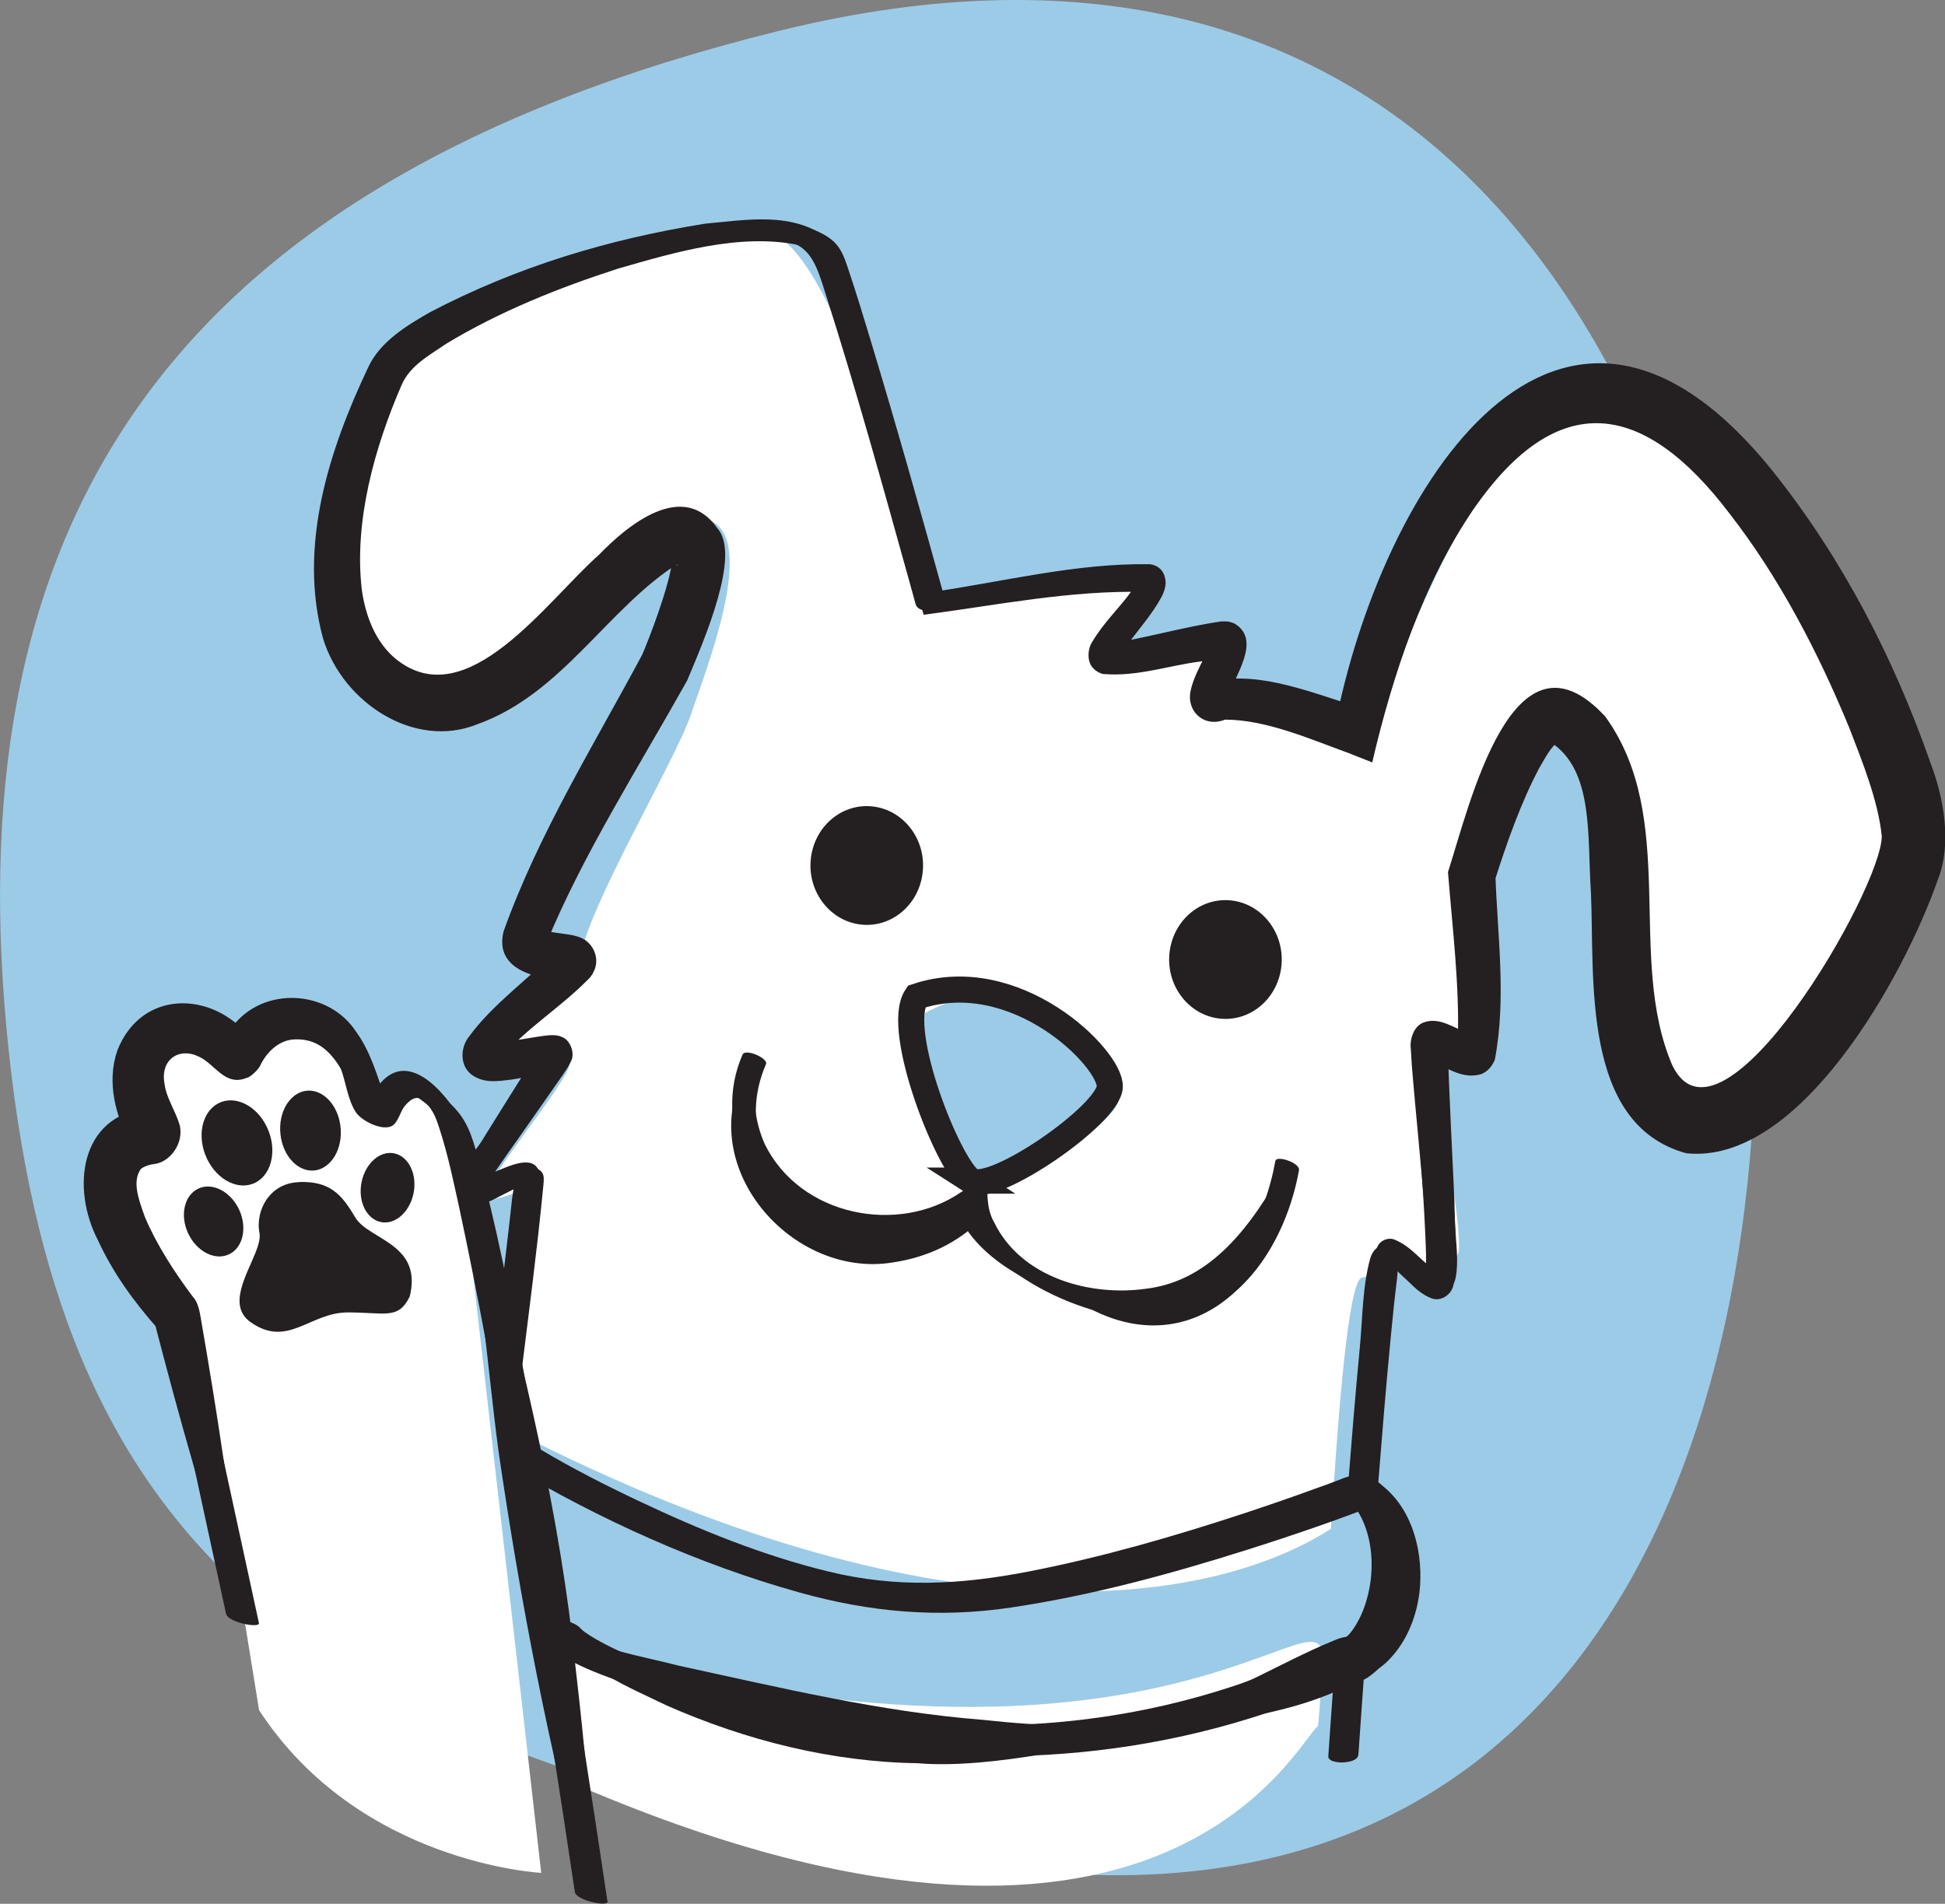 <svg viewBox="0 0 149.18 146" xmlns="http://www.w3.org/2000/svg" data-name="Layer 1" id="Layer_1">
  <rect x="0" y="0" width="149.18" height="146" fill="#808080" stroke="none"/>
  <defs>
    <style>
      .cls-1 {
        fill: #fff;
      }

      .cls-2 {
        fill: #241f20;
      }

      .cls-3 {
        fill: #9ccbe7;
      }

      .cls-4 {
        fill: none;
        stroke: #241f20;
        stroke-miterlimit: 13.33;
        stroke-width: 2px;
      }
    </style>
  </defs>
  <g id="g64">
    <path d="M.67,80.59C-3.48,41.76,11.19,14.34,59.78,2.36c48.6-11.97,70,23.54,74.15,62.36,4.15,38.82-8.39,86.12-59.12,78.22C24.1,135.06,4.82,119.41.67,80.59" class="cls-3" id="path66"></path>
  </g>
  <g id="g1056">
    <path d="M43.8,136.69c.28-2.11-.63-6.03-1.63-10.86,47.78,13.66,59.88-5.39,59.24,1.75-.15,2.87-.27,4.76-.35,4.83-1.59,1.13-12.12,23.86-57.26,4.29" class="cls-1" id="path1058"></path>
  </g>
  <g id="g1060">
    <path d="M75.56,91.14c1.82.03,11.41-5.61,10.14-7.25-1.27-1.64-6.6-10.69-14.73-6.21-1.02,2.73,2.77,13.43,4.59,13.46M39.64,109.87c-.16-2-.77-3.42-.92-5.24-.52-6.42,2.45-12.55,2.64-13.15.43-1.4-4.27,1.52-4.04.02.21-1.38,6.13-8.43,6.36-9.84.24-1.52-6.35,1.39-6.11-.15.86-5.38,6.03-2.93,6.9-7.97.73-4.24,7.33-15.19,8.53-18.76,1.2-3.57,5.02-13.17,1.54-14.84-3.48-1.67-18.21,16.2-22.13,13.95-8.6-5.53-5.38-23.58-1.57-26.76,3.8-3.19,21.64-9.41,27.55-9.41s12.26,27.42,13.31,28.31c1.04.9,15.23-2.8,16.62-1.68,1.39,1.12-4.5,5.1-2.31,6.22,2.18,1.12,6.37-2.3,7.6-2.05s-1.48,4.57,1.73,5.27c3.21.7,8.44,3.47,9.4,2.18,2.22-2.96,7.92-22.66,16.69-25.72,12.62-1.47,25.59,31.85,25.37,33.84-.47,4.17-10.52,24.41-18.03,21.61-7.51-2.8-2.14-29.9-9.85-30.65-1.11.37-4.64,9-5.12,12.41-.27,1.91-.57,10.49-.84,12.31-.3,2.1-1.99-.65-2.52,2.01-.33,1.64,1.8,12.51,1.42,14.27-.34,1.55-5.28,1.33-7.41,1.93-1.06.3-1.84,10.79-2.37,19.27-9.84,6.26-30.88,8.73-62.42-7.36" class="cls-1" id="path1062"></path>
  </g>
  <g id="g1064">
    <path d="M19.87,131.14l-2.29-14.12-3.58-16.25-5.96-9.62,2.46-3.77.2-3.59.82-4.49h3.3l2.84,1.28,4.04-1.86h3.67l2.05,3.68,1.56,2.51,2.17-1.1,2.59.97,1.37,2.66,6.4,56.19s-13.97-.69-21.64-12.48" class="cls-1" id="path1066"></path>
  </g>
  <g id="g1288">
    <path d="M102.4,127.34c-.18,2.45-.35,4.89-.52,7.34-.03.46.92.5,1.18.48.34-.03,1.09-.12,1.13-.61.17-2.45.34-4.89.52-7.34.03-.46-.92-.51-1.18-.48-.34.03-1.09.12-1.13.61" class="cls-2" id="path1290"></path>
  </g>
  <g id="g1292">
    <path d="M40.02,105.04c.57-4.62,1.18-9.23,1.63-13.87.09-.91.2-1.38-.76-1.65-.53-.15-1.17,0-1.69.16-.85.25-2.14,1.28-2.97,1.28.38.11.75.23,1.13.34-.53-.92,2.73-4.85,3.23-5.59.88-1.32,2.33-2.85,2.88-4.36.96-2.65-5.15.26-5.44-.49-.24-.6,2.56-2.8,2.91-3.11,1.19-1.07,2.48-2.05,3.62-3.18.61-.61.95-1.05,0-1.49-1-.46-3.12.12-3.14-1.26-.02-.86.83-2.16,1.17-2.89.7-1.5,1.45-2.97,2.22-4.43,1.62-3.11,3.32-6.19,5.04-9.25.76-1.35,1.61-2.67,2.28-4.07.63-1.31,1.11-2.73,1.58-4.11.45-1.33,1.16-3.05,1.05-4.49-.17-2.18-2.77-2.34-4.3-1.74-2.48.97-4.46,3.47-6.32,5.35-2.44,2.48-5.03,5.27-8.21,6.67-3.75,1.66-7.26-1.29-8.41-5.07-1.19-3.91-.44-8.38.64-12.22.71-2.53,1.55-6.11,3.43-7.99,1.98-1.98,4.81-3.19,7.29-4.29,3.49-1.54,7.13-2.78,10.81-3.72,3.07-.78,6.38-1.54,9.56-1.28,2.83.23,3.26,1.67,4.09,4.3,2.32,7.27,4.36,14.65,6.41,22.01.16.58.32,1.16.48,1.74.16.57,1.07.52,1.49.45,3.02-.5,6.05-.96,9.09-1.35,1.97-.26,3.97-.31,5.93-.57.09-.01.62-.06.68.01-.22-.28-.21-.08-.29.09-.44,1.02-1.26,1.88-1.94,2.73-.59.74-2.55,2.52-1.15,3.26,1.29.69,3.68-.14,4.99-.4,1.15-.23,2.3-.48,3.45-.69.23-.04.91-.01,1.08-.18.03,0,.06,0,.1,0,.34-.01.14-.08-.59-.21-.04.03-.13.63-.18.69-.45.73-1.79,3.08-1.08,3.9.55.63,1.61.2,2.25.13,1.17-.12,2.42.24,3.55.53,1.91.49,3.8,1.11,5.65,1.81.51.19,1.8.25,1.95-.49,1.19-5.7,3.32-11.46,6.24-16.41,2.08-3.52,4.92-7.15,8.79-8.5,3.62-1.26,6.94.81,9.63,3.27,6.34,5.79,10.75,14.46,13.84,22.57.87,2.28,2.12,5.11,1.9,7.64-.28,3.36-2.39,6.87-4.02,9.66-2.12,3.62-4.69,7.36-8.04,9.82-1.07.78-2.53,1.76-3.87,1.23-1.57-.62-2.52-2.57-3.04-4.14-1.38-4.18-1.12-8.91-1.28-13.27-.13-3.7-.14-8.42-2.48-11.46-1.75-2.26-4.54-2.95-6.44-.55-2.14,2.72-3.27,6.52-4.3,9.83-.62,1.97-.24,3.81-.12,5.89.12,2,.23,4.02.24,6.02,0,.7.02,1.41-.05,2.1,0,.1-.14.72-.1.78,0,.02-.01.04-.02.06-.13.33.14.24.79-.27,0-.04-.71-.3-.78-.33-.88-.39-2.98-1.39-3.62-.05-.32.68.03,2.17.07,2.89.24,3.88.59,7.76.76,11.65.04.77.07,1.53.07,2.3,0,.33-.19,1.23-.07,1.53.16.38,1.38.2,1.16-.31-.09-.23-.73-.61-.94-.8-.61-.56-1.21-1.31-1.98-1.62-1.04-.43-2.12-.21-2.45.92-.6,2.13-.59,4.61-.8,6.8-.35,3.68-.65,7.37-.94,11.06-.06.7,2.24.69,2.31-.13.32-4,.64-8,1.03-11.99.13-1.36.27-2.72.44-4.07.05-.4.12-1.82.29-1.99-.33.11-.66.22-.98.33-.73.05-.18.15.28.56.34.3.65.62.98.92.53.48,1.08.97,1.78,1.13,1.02.23,1.95-.06,2.16-1.14.24-1.24.02-2.72-.05-3.98-.1-2.05-.24-4.1-.39-6.14-.13-1.82-.27-3.64-.38-5.45-.03-.55,0-1.16-.09-1.7-.02-.12.06-.49,0-.59-.02-.03.04-.15.01-.17-.33.19-.67.38-1,.57.12.05.24.11.36.16.73.74,3.26,1.25,4.03.36.63-.72.41-2.46.41-3.35-.01-3.44-.48-6.85-.52-10.28,0-.46.16-1,.41-1.76.54-1.7,1.13-3.39,1.81-5.03.74-1.78,1.61-3.31,2.7-4.86.48-.68.32.05-.14-.37.27.25.71.37,1.01.61.69.55,1.2,1.29,1.6,2.09,1.86,3.74,1.59,8.6,1.71,12.69.17,5.65.42,17.49,8.68,15.61,3.3-.75,5.96-3.59,8.07-6.2,2.53-3.14,4.69-6.66,6.35-10.39,1.02-2.29,2.03-4.74,1.54-7.3-.61-3.18-1.9-6.28-3.17-9.21-3.33-7.65-7.83-16.09-14.51-21.02-6.19-4.57-13.28-2.63-18.09,3.16-4.45,5.37-7.08,12.47-8.77,19.31-.11.46-.23.93-.32,1.4l1.95-.49c-3.36-1.28-7.66-3.14-11.29-2.53-1.34.22-.01.45.36,0,.19-.23.3-.79.42-1.07.3-.69,1.07-1.76,1.01-2.56-.11-1.45-2.34-.88-3.22-.73-2.21.38-4.56,1.27-6.8,1.23.72.01.21.25.71-.33.35-.4.64-.89.97-1.31.7-.89,1.56-1.76,2.1-2.77.72-1.34,0-1.71-1.23-1.82-1.71-.16-3.51.13-5.21.32-3.89.44-7.76,1.02-11.63,1.66.5.15.99.3,1.49.45-1.85-6.7-3.74-13.4-5.75-20.05-.55-1.83-1.11-3.66-1.72-5.48-.34-1.03-.62-1.84-1.52-2.45-2.1-1.42-5.21-1.19-7.56-.96-7.42.73-15.05,3.25-21.71,6.73-2.04,1.07-4.55,2.34-5.75,4.49-1.78,3.2-2.87,7.13-3.48,10.75-.68,3.97-.75,8.71,1.83,11.99,2.16,2.75,5.56,3.83,8.81,2.99,3.44-.88,6.29-3.47,8.82-5.95,1.3-1.27,2.55-2.6,3.86-3.87.89-.87,2.13-2.37,3.35-2.71.31-.09.27-.05.07-.11.15.05.37.24.43.38.25.61.26,1.03.15,1.73-.31,1.97-1.1,3.9-1.83,5.74-.61,1.55-1.37,2.89-2.19,4.34-1.81,3.21-3.6,6.43-5.32,9.69-1.34,2.54-3.1,5.29-3.83,8.13-.26,1.04.12,1.47,1.11,1.88.73.3,1.66.47,2.45.48.55,0,.27-.27.07-.09-.22.2-.43.42-.65.62-1.35,1.23-2.77,2.37-4.11,3.62-.57.53-2.43,1.91-2.34,2.9.1,1.15,2.15,1,2.86.95.92-.06,1.83-.25,2.74-.42.08-.01.91-.12.92-.16-.28-.16-.55-.33-.83-.49-.02.03-.04.06-.05.1-.11.05-.16.32-.25.4-1.35,1.37-2.38,3.59-3.45,5.22-.6.9-3.12,3.72-2.64,4.91.8,2,4.26-.95,5.16-.9-.27-.11-.55-.23-.82-.34.21.29-.04,1.2-.08,1.56-.12,1.16-.26,2.32-.39,3.47-.38,3.29-.79,6.59-1.19,9.88-.08.68,2.21.7,2.31-.13" class="cls-2" id="path1294"></path>
  </g>
  <g id="g1296">
    <path d="M38.64,105.07c.26-3.64.98-11.32,1.16-14.81,0,0,.01.16.05.22.06.14.21.32.37.36.24.05,0,.03-.12.09-.93.26-2.79,1.5-3.7,1.61-.38.06-.97-.35-1.08-.71-.26-.69-.11-1.02-.04-1.37.28-.73.46-.89.67-1.29,1.49-2.54,3.83-6.15,5.36-8.66l.06-.11s.05-.09.01-.02l-.02.07c-.24.71.24,1.66,1,1.72-.91.16-2.12.48-3.18.63-.96.11-2.04.31-2.99-.37-.93-.68-.89-2.06-.25-2.89,1.88-2.59,4.7-4.52,6.81-6.73l-.05.07c-.04.08.02-.08-.15.32-.28.8.12,1.73.83,1.99-2.02-.11-5.53-.71-4.75-3.78,2.7-7.52,6.93-14.28,10.63-21.21.51-1.18,2.06-5.15,2.33-7.33,0,0,0-.14,0-.14v-.07c0,.21.2.61.43.76l-.27-.32s-.02,0-.02-.02c0,0,.05.07.09.06.04.02.1.07.16.05.03,0,.04.03.07,0-5.48,3.46-8.91,10.03-15.46,12.36-4.8,1.93-10.3-1.65-11.81-6.58-1.94-7.11.47-14.49,3.46-20.8.93-2.01,3.02-3.23,4.71-4.21,6.73-3.53,13.81-5.64,21.16-6.81,2.99-.26,6.77-.99,9.45,1.21,1.28,1.53,1.47,3.79,2.18,5.63,1.38,4.57,5.05,17.26,6.42,22.02l-.87-.58c5.62-.8,11.23-2.26,16.94-2.16,1.3.22,1.4,1.6.82,2.58-.7,1.27-1.67,2.36-2.46,3.43-.3.4-.63.86-.76,1.13-.06.11,0,.03,0-.05.09-.37-.2-.87-.57-1.04,1.99-.24,5.76-1.3,8.4-1.66.43.02.39-.08,1.01.15,2.14,1.26.01,4-.42,5.57-.02.08-.04.16-.04.16-.03.01.11-.06-.13-.62-.2-.41-.71-.71-1.08-.67,3.82-.84,7.9,1.02,11.66,2.11,0,0-2.27,1.32-2.27,1.32,3.54-18.26,17.17-40.17,33.72-19.37,5.26,6.64,9.17,14.21,11.99,22.29.99,2.62,1.63,6.14.52,8.89-2.58,7.39-10.6,21.89-19.3,20.95-8.08-2.23-7-13.43-7.3-20.08-.29-4.13.26-9.32-3.11-11.45-.12-.07.06.04.11.03.08,0,.17.04.26.01.16-.01.24-.07.24-.07-.58.4-.99,1.23-1.44,1.98-1.4,2.63-2.51,5.75-3.46,8.76l.07-.71c.15,4.8.87,9.6-.04,14.37-.2.49-.57.92-1.06,1.1-1.5.44-2.76-.62-3.89-1.05.08,0,.01.03.35-.01.47-.1.95-.59,1.01-1.1.01-.12,0,.09,0,.19.04,2.78.37,8.78.49,11.62.02,2.18.28,4.37-.08,6.56-.18.74-.96,1.21-1.61,1-1.39-.47-2.31-2.04-3.38-2.79-.04-.02.11.03.23-.02.02-.01.28-.07.37-.22.06-.07.1-.16.11-.21v.04c-.21.82-.43,2.2-.55,3.04-.68,4.92-1.23,9.89-1.84,14.85l-.46-.04c.23-5.62.47-11.27,1-16.88.06-.55.11-1.05.26-1.62.18-.63.91-.86,1.34-.68,1.44.58,2.11,1.79,3.34,2.48-.24-.09-.53.07-.73.4-.07.18-.03.05-.04.08h0c.04-.7,0-1.4-.02-2.14-.11-2.4-.71-8.65-.94-11.14-.12-1.4-.27-2.84-.34-4.29-.1-.71.21-1.76.99-2.04,1.24-.46,2.4.51,3.37.78.19.07.43.1.29.08-.03,0-.06,0-.09,0-.3.06-.62.25-.8.51-.08.08-.13.19-.17.29-.02.05,0-.06.01-.15.15-4.29-.41-8.74-.75-13.04,1.66-5.12,4.97-19.62,12.07-11.92,5.66,7.86,1.58,18.5,5.14,26.75,3.76,7.71,16.08-13.55,16.06-17.59-.27-2.69-1.49-5.71-2.49-8.3-2.39-5.81-5.39-11.56-9.19-16.44-6.56-8.64-13.15-9.7-19.65-.3-3.81,5.59-6.17,12.61-7.75,19.39l-1.77-.7c-3-1.09-6.37-2.58-9.52-2.58-1.59.64-2.98-.62-2.64-2.21.28-1.32,1.09-2.46,1.5-3.57.03-.07.04-.14.03-.06,0,.02-.01.14.05.33.06.29.38.65.62.74.36.13.29.07.33.09-.61,0-1.19.13-1.83.23-2.4.3-4.78,1.17-7.41.95-.24-.04-.57-.23-.76-.44-.52-.52-.41-1.53-.09-2,.92-1.56,2.1-2.61,3.06-3.96.2-.26.36-.54.49-.75-.04.19.04.42.24.67.07.09.17.12.22.17.03.02.1.02.04.02-5.65-.15-11.35,1.01-16.97,1.75-2.46-9.1-4.88-18.27-7.95-27.17-.29-.66-.99-.99-1.65-1.19-4.47-.92-9.47.55-13.86,1.82-4.56,1.47-9.1,3.3-13.15,5.75-1.35.92-2.78,1.68-3.43,3.17-2.08,4.8-3.66,10.47-3.05,15.7.31,2.21,1.16,4.11,2.6,5.3,5.46,4.43,11.57-4.44,15.59-7.98,2.16-2.24,6.46-5.83,9.1-2.01,1.77,2.02-.94,8.34-2.34,11.66-3.67,6.55-7.97,13.31-10.75,20.03.03-.32-.15-.79-.39-1-.11,0,.61.27,1.29.33.38.07,1.27.12,1.84.42.77.39,1.28,1.41.93,2.34-.26.59-.14.29-.36.64-2.26,2.33-4.87,3.85-6.92,6.27-.03.04-.05.08-.04.06-.01.02,0-.02.03-.08v-.08c.16-.38-.19-1.18-.6-1.29,1.22.16,2.67-.24,3.98-.4.32-.04.96-.13,1.4.09.6.21,1,1.2.71,1.81-.22.48-.41.72-.67,1.12-.95,1.35-3.16,4.54-4.13,5.89l-1.35,1.95c-.19.29-.52.76-.52.79-.04.03.03.13-.08-.18-.04-.18-.44-.44-.63-.4-.08,0-.14.02-.16.03-.01,0,.07-.03.1-.04l2.13-.86c.79-.32,2.68-1.13,2.88.47-.57,5.05-1.46,9.98-2.27,14.98l-.46-.06" class="cls-2" id="path1298"></path>
  </g>
  <g id="g1300">
    <path d="M74.46,90.54c-1.68-1.08-5.88-11.57-4.17-14.11,7.63-2.57,14.92,4.77,14.83,6.91-.08,2.14-8.99,8.28-10.66,7.2Z" class="cls-4" id="path1302"></path>
  </g>
  <g id="g1304">
    <path d="M97.82,89.03c-.76,4.25-3.15,9.1-7.17,10.7-4.88,1.94-13.43-1.47-15.24-7.03-.14-.42-1.37-1.05-1.73-.7-3.01,2.91-7.92,4.75-11.4,1.72-3.47-3.02-5.52-7.52-3.53-12.11.19-.45-1.58-1.23-1.8-.73-2.39,5.51.96,11.37,5.64,14.08,4.21,2.44,9.3,1.26,12.76-2.08-.58-.23-1.15-.47-1.73-.7,1.94,5.95,10.52,9.36,15.88,9.06,5.64-.32,9.17-6.1,10.13-11.49.1-.58-1.72-1.16-1.8-.73" class="cls-2" id="path1306"></path>
  </g>
  <g id="g1308">
    <path d="M98.88,89.44c-.42,8.38-7.23,15.06-15.18,10.97-3.88-1.79-8.48-3.26-10.42-7.66l2.05.7c-1.92,1.92-4.26,2.98-6.87,3.37-8.01,1.3-15.84-8-10.77-15.65l.31.15c-.37,2.33-.16,4.65.68,6.47,2.73,5.48,10.22,6.93,15.01,3.65l2.02-1.23c.03,1.12-.09,2.43.53,3.51,2.08,4.3,7.4,5.7,11.6,5.12,5.09-.58,8.22-4.92,10.72-9.47,0,0,.33.09.33.09" class="cls-2" id="path1310"></path>
  </g>
  <g id="g1312">
    <path d="M70.78,66.79c-.22,2.51-2.32,4.35-4.69,4.12s-4.13-2.45-3.91-4.95c.22-2.51,2.32-4.35,4.69-4.12,2.38.23,4.13,2.45,3.91,4.95" class="cls-2" id="path1314"></path>
  </g>
  <g id="g1316">
    <path d="M98.29,74c-.22,2.51-2.32,4.35-4.69,4.12s-4.13-2.45-3.91-4.95c.22-2.51,2.32-4.35,4.69-4.12,2.38.23,4.13,2.45,3.91,4.95" class="cls-2" id="path1318"></path>
  </g>
  <g id="g1320">
    <path d="M20.47,86.43c.8,1.67.42,3.57-.85,4.25-1.27.67-2.94-.14-3.74-1.81s-.42-3.57.85-4.25c1.27-.67,2.94.14,3.74,1.81" class="cls-2" id="path1322"></path>
  </g>
  <g id="g1324">
    <path d="M26.12,86.43c.18,1.68-.71,3.17-1.98,3.33-1.27.15-2.45-1.09-2.63-2.78-.18-1.68.71-3.17,1.98-3.33,1.27-.15,2.45,1.09,2.63,2.78" class="cls-2" id="path1326"></path>
  </g>
  <g id="g1328">
    <path d="M31.71,91.55c-.31,1.45-1.45,2.42-2.54,2.16-1.1-.26-1.74-1.64-1.43-3.09.31-1.45,1.45-2.42,2.54-2.16,1.1.26,1.74,1.65,1.43,3.1" class="cls-2" id="path1330"></path>
  </g>
  <g id="g1332">
    <path d="M18.23,92.55c.74,1.34.51,2.94-.51,3.56-1.02.62-2.44.03-3.18-1.31-.74-1.34-.51-2.94.51-3.56,1.02-.62,2.44-.03,3.18,1.31" class="cls-2" id="path1334"></path>
  </g>
  <g id="g1336">
    <path d="M22.91,90.66c-1.07.04-1.86.53-2.37,1.2-.6.79-.81,1.83-.64,2.69.08.4-.07.93-.3,1.51-.7,1.76-2.14,4.07-.4,5.32,2.85,2.04,4.54-.71,7.44-.73,2.9-.01,3.91.59,4.79-1.23.72-2.99-1.29-3.9-2.84-4.88-.58-.36-1.09-.73-1.37-1.22-1.06-1.81-1.99-2.75-4.31-2.67" class="cls-2" id="path1338"></path>
  </g>
  <g id="g1340">
    <path d="M46.59,145.81c-1.2-8.09-2.47-16.17-3.79-24.24-1.79-10.95-3.27-22.21-6.18-32.92-.44-1.61-.83-2.83-2.05-3.98-1.07-1.01-2.67-1.88-4.15-1.82-.69.03-1.23.3-1.72.81-.33.35-.72,1.54-1.13,1.65l.97.07s-.05-.01-.07-.02c.46.23.93.45,1.39.68-.34-.29-.45-1.13-.59-1.55-.29-.91-.57-1.82-.97-2.68-.77-1.62-1.88-2.84-3.48-3.56-2.92-1.3-6.44-.82-7.83,2.52.85.27,1.69.54,2.54.81-1.65-2.12-4.89-4.02-7.54-3.14-3.65,1.21-2.87,5.65-1.24,8.31.15-.07.29-.15.44-.23-2.9-.04-4.49,2.18-3.86,5.18.48,2.28,1.76,4.38,3.05,6.24.43.62.88,1.22,1.34,1.8.14.18.64.9.56.69.73,1.77.89,4.1,1.29,5.98.77,3.55,1.54,7.1,2.31,10.65.49,2.24.97,4.47,1.46,6.71.14.65,2.61,1.13,2.52.7-1.07-4.93-2.14-9.86-3.21-14.79-.56-2.58-1.12-5.16-1.68-7.74-.41-1.88-2.14-3.29-3.11-4.91-1.18-1.97-2.79-4.89-1.94-7.3.29-.82.88-1.42,1.64-1.76.32-.14.65-.21.99-.27.09-.01.6-.03.29-.03.07,0,.59.03.44-.23-.88-1.43-1.63-3.35-1.34-5.08.23-1.41,1.51-3.02,3-2.96.8.03,1.65.92,2.08,1.48.25.32,2.27,1.44,2.54.81.42-1.02,1.19-1.94,2.1-2.48,2.34-1.39,3.59.51,4.43,2.6.43,1.07.58,2.62,1.25,3.55.45.62,1.98,1.39,2.72.99.46-.24.65-1.11.96-1.5.86-1.05,1.44-.75,2.14.38.27.43.42.95.58,1.43.63,1.95,1.05,3.99,1.49,5.99,2.9,13.54,4.97,27.3,7.11,40.99.6,3.82,1.18,7.63,1.75,11.46.09.63,2.59,1.19,2.52.7" class="cls-2" id="path1342"></path>
  </g>
  <g id="g1344">
    <path d="M45.14,145.5c-3.03-11.27-5.23-22.7-6.91-34.25-.95-7.21-1.39-14.52-3.13-21.58-.5-2.08-1.02-4.04-2.72-5.26-1.01-.78-1.56-1-2.13.32-.16.34-.24.6-.56.89-.08.09-.31.22-.56.27-.57.08-.96-.29-1.05-.4-1.58-2.4-2.28-5.88-5.43-5.78-1.15.01-2.14.87-2.68,1.98-.05.2-.69.91-1.07.98-1.67.67-2.42-1.11-3.7-1.66-1.51-.71-2.93.29-2.58,2.11.13,1.08.87,2.13,1.17,3.19.31,1.37-.73,2.84-2.02,2.97-.37.04-.87.24-.99.4-.64.95-.17,2.25.34,3.67.9,2.12,2.28,4.25,3.68,6.11.39.4.52,1.14.61,1.69,1.24,7.15,2.37,14.45,3.1,21.69l-.37.09c-2.39-7.04-4.42-14.3-6.28-21.49,0-.06-.15-.37.12.27.06.11.25.34.12.19-1.82-2.07-3.4-4.21-4.6-6.81-2.02-3.91-1.43-9.47,3.75-10.1-.42.05-.88.32-1.16.72-.4.54-.45,1.37-.13,1.97-1.06-2.11-1.81-4.63-.96-7.12,1.84-4.68,7.25-4.58,10.11-1.07l.11.12c-.47-.56-1.49-.59-2,0-.14.14-.28.41-.19.26.24-.4.5-.77.79-1.13,2.35-3.13,7.36-2.87,9.49.38,1.14,1.56,1.63,3.46,2.19,4.95.01.03-.21-.24-.61-.17-.22.03-.36.16-.4.22,1.89-3.65,4.54-1.64,6.3.86,1.34,2.41,1.73,6,2.48,8.64,2.92,11.29,5.71,22.64,6.88,34.3.67,5.8,1.25,11.62,1.39,17.5l-.38.06Z" class="cls-2" id="path1346"></path>
  </g>
  <g id="g1348">
    <path d="M104.63,114.13c5,2.62,4.83,11.48.21,14.56-.36.21-.76.37-1.18.38-.12.02-.49-.04-.23.03.13.06.4-.02.38-.02l-.26.12c-4.28,2.18-9.14,2.67-13.71,3.46-5.71,1.02-13.7,3.05-19.48,2.56-6.6-.1-13.14-1.75-19.21-4.42-3.03-1.46-6.24-2.74-8.44-5.6l.32-.23c2.73,1.48,6.03,2,9.03,2.77,7.73,1.67,15.41,3.53,23.28,4.15,4.72.51,9.61.78,14.25-.52,4.48-1.21,8.41-3.78,12.67-5.54.42-.19.97-.36,1.52-.34-.11-.05-.51.01-.53.05,3.05-2.42,3.58-7.84,1.18-11.08,0,0,.2-.34.2-.34" class="cls-2" id="path1350"></path>
  </g>
  <g id="g1352">
    <path d="M103.38,114.94c-.44-.3.08.06.21.22.23.31.47.6.67.94.95,1.67,1.13,3.84.77,5.72-.27,1.42-.88,2.91-1.91,3.91-.12.11-1,.76-.32.43-.11.06-.43.05-.6.11-2.56.88-4.98,2.18-7.57,3.03-13.87,4.59-28.25,3.64-42.04-.8-2.34-.75-4.76-1.57-6.91-2.81-.27-.16-.54-.32-.79-.5-.19-.13.14.12-.19-.15-.3-.25-.22-.26-.08-.05-.72-1.07-4.47-1.3-3.47.2,1.49,2.21,5.15,3.28,7.39,4.12,8.49,3.17,17.46,5.17,26.47,5.36,7.04.15,14.13-.8,20.89-2.9,2.15-.67,4.28-1.46,6.35-2.35.58-.25,1.15-.51,1.72-.77.19-.08.39-.15.57-.25.36-.22-.22.06.12-.04-.89.29.62-.15.84-.26.51-.27.96-.71,1.34-1.15,1.25-1.43,1.96-3.45,2.08-5.37.19-2.99-.77-6.2-3.24-7.9-1.23-.84-4.4-.17-2.29,1.28" class="cls-2" id="path1354"></path>
  </g>
  <g id="g1356">
    <path d="M39.1,112.43c6.93,4.13,14.5,7.54,22.19,9.69,5.42,1.52,10.71,1.99,16.26,1.16,6.12-.91,12.13-2.54,18.05-4.41,3.51-1.11,7-2.3,10.43-3.65.86-.34.08-1.28-.35-1.57-.77-.52-1.8-.62-2.64-.29.04-.02.09-.03-.3.12-.59.23-1.19.45-1.79.66-1.86.68-3.72,1.32-5.6,1.94-5.39,1.77-10.86,3.35-16.41,4.43-5.27,1.03-10.19,1.29-15.44,0-5-1.22-9.82-3.18-14.49-5.39-2.58-1.22-5.14-2.52-7.6-3.99-.66-.39-1.95-.82-2.64-.29-.68.52-.27,1.2.35,1.57" class="cls-2" id="path1358"></path>
  </g>
</svg>